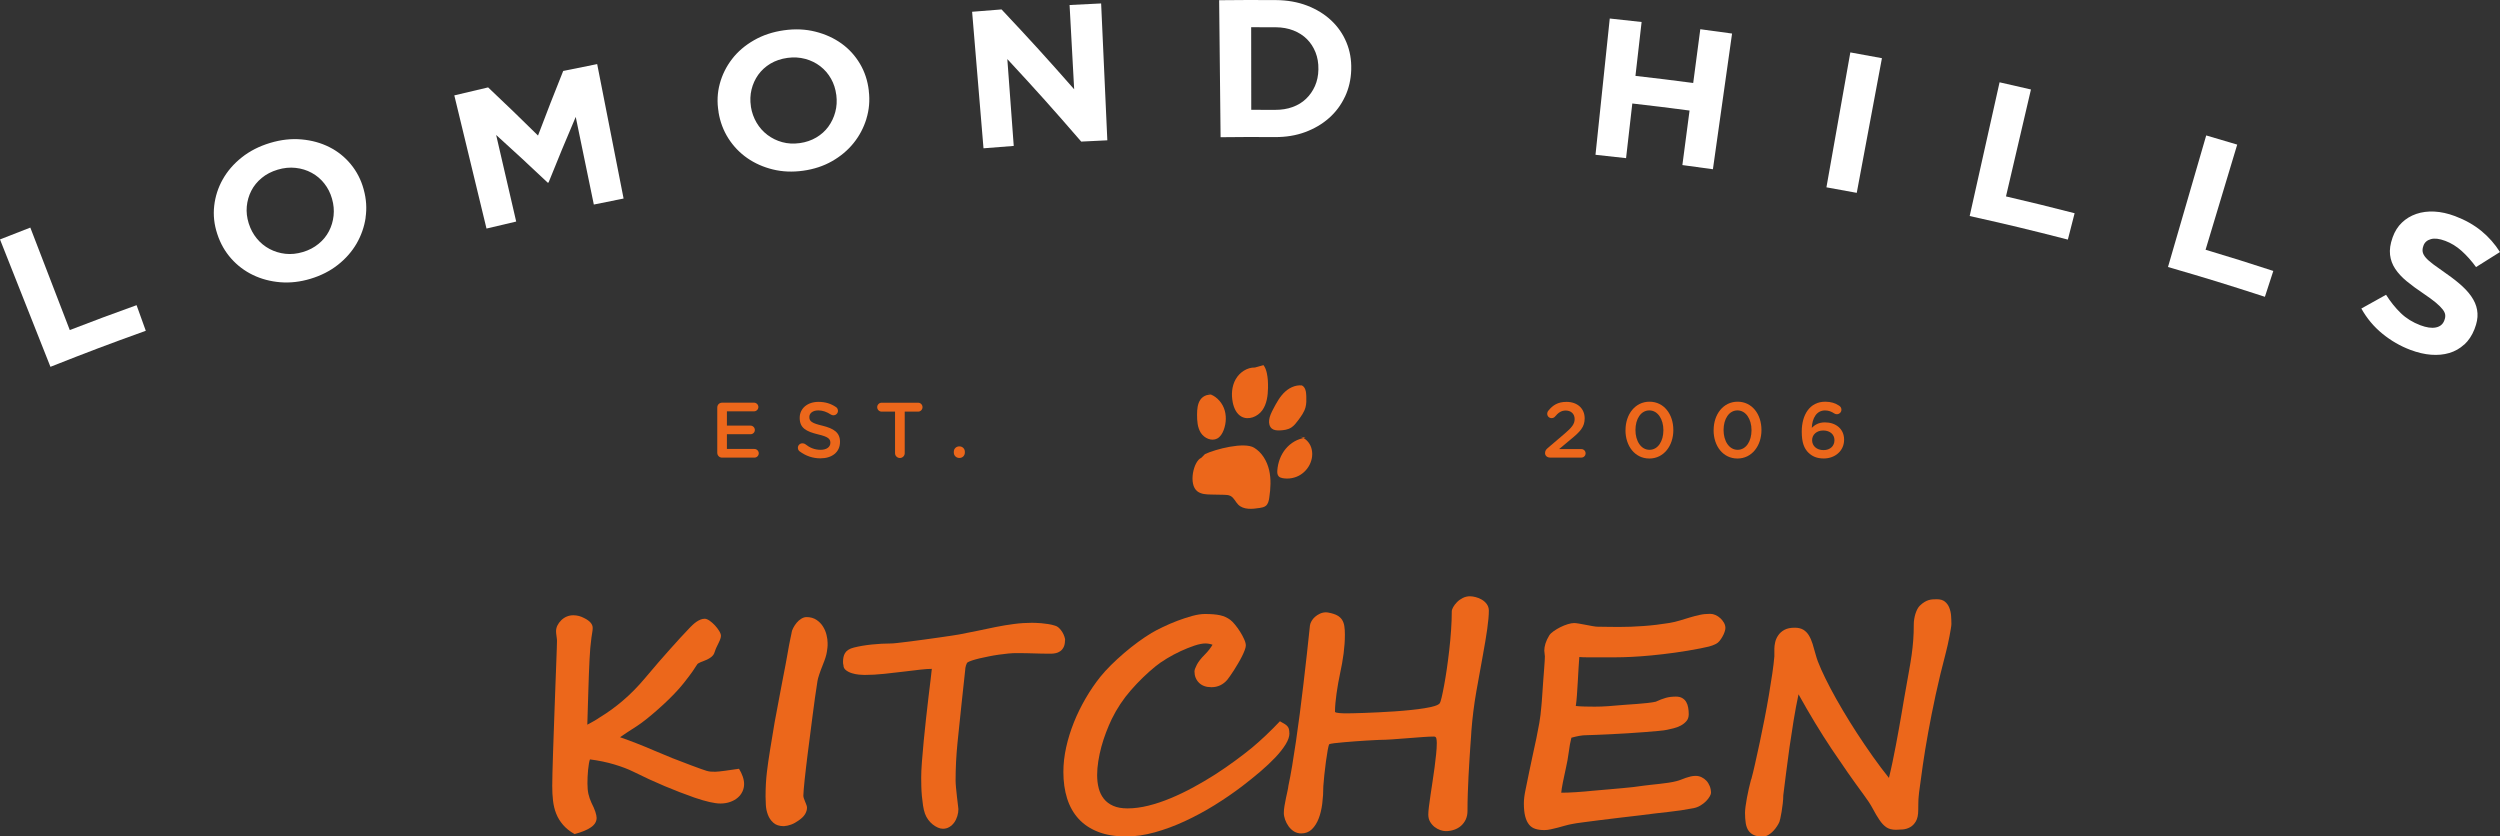 <?xml version="1.0" encoding="UTF-8"?><svg xmlns="http://www.w3.org/2000/svg" viewBox="0 0 588.69 196.97"><rect x="0" y="0" width="588.69" height="196.97" fill="#333333" stroke="none"/><defs><style>.d,.e{fill:#ec671b;}.f{fill:#fff;}.e{fill-rule:evenodd;}</style></defs><g id="a"/><g id="b"><g id="c"><g><path class="e" d="M283.74,106.93c2.48-1.17,9.24-2.93,11.58-1.5,1.86,1.13,3.04,3.16,3.53,5.28s.35,4.33,.03,6.49c-.1,.71-.26,1.47-.82,1.92-.4,.32-.93,.41-1.43,.49-1.76,.28-3.81,.47-5.07-.79-.64-.64-.98-1.6-1.78-2.02-.48-.26-1.05-.28-1.6-.29l-3.02-.06c-1.11-.02-2.29-.07-3.18-.73-2.22-1.63-.93-7.18,.89-7.91"/><path class="e" d="M285.76,93.25c-.99-.67-2.44-.11-3.11,.88s-.76,2.26-.77,3.46c-.01,1.5,.09,3.08,.89,4.34,.81,1.26,2.54,2.04,3.86,1.33,.74-.4,1.21-1.19,1.51-1.98,.63-1.66,.71-3.56,.05-5.21-.66-1.65-2.09-3.01-3.81-3.44"/><path class="e" d="M295.52,86.54c-1.86-.05-3.63,1.14-4.55,2.77s-1.05,3.61-.69,5.43c.27,1.34,.87,2.72,2.07,3.37,1.63,.89,3.78,.03,4.87-1.47,1.09-1.5,1.33-3.44,1.37-5.29,.02-1.17-.03-2.36-.28-3.5-.15-.67-.37-1.33-.79-1.87"/><path class="e" d="M307.22,90.89c-1.59-.47-3.35,.2-4.58,1.32-1.23,1.11-2.04,2.61-2.81,4.08-.44,.84-.87,1.7-.98,2.63-.09,.74,.08,1.56,.66,2.02,.51,.4,1.2,.43,1.85,.41,.94-.04,1.92-.17,2.71-.68,.66-.42,1.14-1.06,1.61-1.69,.71-.95,1.43-1.93,1.74-3.08,.23-.86,.21-1.76,.18-2.65-.03-.98-.2-2.19-1.13-2.52"/><path class="e" d="M307.42,103.08c-1.82,.21-3.51,1.2-4.68,2.62-1.17,1.41-1.82,3.22-1.96,5.04-.04,.51-.02,1.07,.33,1.44,.25,.25,.61,.36,.95,.42,1.42,.25,2.93-.03,4.15-.79s2.16-1.98,2.56-3.36c.34-1.14,.31-2.41-.18-3.49-.49-1.08-1.48-1.95-2.65-2.19"/></g><g><path class="d" d="M168.9,106.6v-10.64c0-.65,.5-1.14,1.14-1.14h7.52c.55,0,1.02,.46,1.02,1.02s-.46,1.02-1.02,1.02h-6.39v3.36h5.56c.55,0,1.02,.46,1.02,1.03s-.46,1-1.02,1h-5.56v3.47h6.48c.55,0,1.02,.46,1.02,1.02s-.46,1.02-1.02,1.02h-7.61c-.65,0-1.14-.5-1.14-1.14Z"/><path class="d" d="M188.32,106.31c-.26-.18-.44-.5-.44-.87,0-.59,.48-1.05,1.07-1.05,.31,0,.52,.09,.67,.2,1.07,.85,2.22,1.33,3.62,1.33s2.29-.67,2.29-1.62v-.04c0-.92-.52-1.42-2.92-1.98-2.75-.67-4.3-1.48-4.3-3.86v-.04c0-2.22,1.85-3.75,4.41-3.75,1.62,0,2.94,.42,4.1,1.2,.26,.15,.5,.46,.5,.91,0,.59-.48,1.05-1.07,1.05-.22,0-.41-.06-.59-.17-1-.65-1.96-.98-2.97-.98-1.33,0-2.11,.68-2.11,1.53v.04c0,1,.59,1.44,3.08,2.03,2.73,.67,4.14,1.64,4.14,3.79v.04c0,2.42-1.9,3.86-4.62,3.86-1.75,0-3.42-.55-4.86-1.63Z"/><path class="d" d="M210.75,96.93h-3.14c-.59,0-1.05-.48-1.05-1.05s.46-1.05,1.05-1.05h8.59c.57,0,1.03,.48,1.03,1.05s-.46,1.05-1.03,1.05h-3.16v9.79c0,.63-.52,1.13-1.14,1.13s-1.14-.5-1.14-1.13v-9.79Z"/><path class="d" d="M225.91,105.11c.74,0,1.29,.56,1.29,1.27v.19c0,.72-.55,1.27-1.29,1.27s-1.31-.55-1.31-1.27v-.19c0-.72,.55-1.27,1.31-1.27Z"/></g><g><path class="d" d="M364.4,105.55l3.97-3.38c1.77-1.5,2.42-2.33,2.42-3.49,0-1.27-.91-2.01-2.09-2.01-1.03,0-1.75,.48-2.55,1.44-.17,.19-.43,.35-.79,.35-.57,0-1.03-.46-1.03-1.04,0-.24,.09-.5,.26-.7,1.05-1.31,2.25-2.09,4.29-2.09,2.53,0,4.27,1.55,4.27,3.86v.04c0,2.03-1.07,3.14-3.36,5l-2.66,2.22h5.24c.55,0,1,.44,1,1s-.44,1-1,1h-7.33c-.7,0-1.22-.41-1.22-1.07,0-.44,.2-.81,.59-1.13Z"/><path class="d" d="M382.77,101.32v-.04c0-3.69,2.25-6.69,5.65-6.69s5.61,2.95,5.61,6.65v.04c0,3.69-2.25,6.69-5.65,6.69s-5.62-2.95-5.62-6.65Zm8.92,0v-.04c0-2.55-1.31-4.64-3.31-4.64s-3.27,2.03-3.27,4.6v.04c0,2.55,1.29,4.64,3.31,4.64s3.27-2.07,3.27-4.6Z"/><path class="d" d="M403.52,101.32v-.04c0-3.69,2.25-6.69,5.65-6.69s5.61,2.95,5.61,6.65v.04c0,3.69-2.25,6.69-5.65,6.69s-5.62-2.95-5.62-6.65Zm8.92,0v-.04c0-2.55-1.31-4.64-3.31-4.64s-3.27,2.03-3.27,4.6v.04c0,2.55,1.29,4.64,3.31,4.64s3.27-2.07,3.27-4.6Z"/><path class="d" d="M425.84,106.6c-.98-.98-1.57-2.33-1.57-4.93v-.04c0-3.95,1.88-7.04,5.54-7.04,1.33,0,2.38,.35,3.23,.92,.35,.22,.57,.52,.57,.98,0,.59-.5,1.05-1.09,1.05-.2,0-.41-.07-.57-.17-.7-.46-1.35-.72-2.22-.72-1.92,0-2.99,1.74-3.1,4.1,.68-.67,1.57-1.29,3.1-1.29,2.49,0,4.51,1.48,4.51,4.06v.04c0,2.57-2.09,4.4-4.8,4.4-1.59,0-2.73-.5-3.6-1.37Zm6.13-2.94v-.04c0-1.29-1.03-2.25-2.64-2.25s-2.62,1.03-2.62,2.27v.04c0,1.31,1.07,2.31,2.68,2.31s2.58-1,2.58-2.33Z"/></g><g><path class="f" d="M11.88,86.38c-4.75-12-7.13-18-11.88-30,2.85-1.13,4.28-1.69,7.14-2.79,3.72,9.65,5.57,14.48,9.29,24.13,6.27-2.41,9.42-3.59,15.73-5.86,.87,2.41,1.3,3.62,2.17,6.03-9.02,3.25-13.51,4.95-22.46,8.49Z"/><path class="f" d="M86.1,51.24c-.32,2.18-1.04,4.21-2.13,6.11-1.1,1.89-2.56,3.56-4.4,5.01-1.84,1.45-3.98,2.54-6.43,3.28-2.45,.74-4.83,1.01-7.15,.82-2.32-.19-4.45-.76-6.41-1.7-1.96-.94-3.67-2.23-5.13-3.87-1.46-1.64-2.55-3.55-3.27-5.75l-.03-.09c-.72-2.19-.96-4.38-.71-6.58,.25-2.2,.91-4.27,2-6.21s2.57-3.67,4.47-5.18c1.89-1.51,4.13-2.65,6.68-3.42,2.56-.77,5.04-1.05,7.43-.83,2.39,.21,4.58,.82,6.54,1.81,1.97,.99,3.65,2.34,5.05,4.04,1.4,1.7,2.41,3.66,3.02,5.88l.02,.09c.61,2.22,.76,4.42,.43,6.6Zm-7.93-4.48c-.38-1.33-.98-2.51-1.81-3.56-.82-1.04-1.81-1.88-2.96-2.5-1.15-.63-2.41-1.02-3.79-1.17-1.37-.15-2.78-.01-4.22,.42-1.47,.44-2.74,1.1-3.78,1.97-1.05,.87-1.87,1.88-2.45,3.03-.58,1.15-.93,2.38-1.05,3.68-.12,1.31,.04,2.62,.45,3.94l.03,.09c.42,1.32,1.05,2.49,1.89,3.51,.84,1.02,1.84,1.84,2.99,2.45,1.15,.61,2.39,.99,3.72,1.14,1.33,.15,2.71,.01,4.15-.42,1.4-.42,2.63-1.06,3.67-1.92,1.05-.85,1.86-1.84,2.45-2.98,.59-1.13,.95-2.35,1.09-3.65,.14-1.3,.02-2.62-.36-3.95l-.03-.09Z"/><path class="f" d="M139.83,48.16c-1.7-8.25-2.55-12.38-4.26-20.63-2.63,6.17-3.91,9.26-6.4,15.45l-.19,.04c-4.8-4.53-7.23-6.78-12.15-11.24,1.89,8.15,2.83,12.23,4.72,20.39-2.8,.65-4.2,.98-6.99,1.65-3.03-12.55-4.55-18.82-7.58-31.36,3.18-.77,4.77-1.14,7.96-1.88,4.76,4.5,7.11,6.77,11.75,11.34,2.31-6.09,3.5-9.14,5.93-15.21,3.2-.66,4.8-.99,8-1.62,2.49,12.66,3.73,18.99,6.22,31.66-2.81,.55-4.22,.84-7.03,1.42Z"/><path class="f" d="M204.02,27.99c-.65,2.1-1.65,4-3.02,5.7s-3.06,3.12-5.08,4.27c-2.02,1.15-4.28,1.89-6.8,2.24-2.52,.35-4.89,.25-7.13-.3-2.24-.55-4.25-1.44-6.02-2.67s-3.25-2.77-4.44-4.62c-1.18-1.85-1.96-3.91-2.33-6.18v-.09c-.38-2.27-.29-4.48,.29-6.61,.57-2.13,1.54-4.07,2.89-5.83s3.08-3.23,5.16-4.42c2.08-1.2,4.45-1.98,7.07-2.35,2.62-.37,5.1-.26,7.42,.33,2.31,.58,4.36,1.52,6.14,2.8,1.78,1.28,3.22,2.88,4.34,4.77,1.12,1.89,1.8,3.99,2.07,6.28v.09c.28,2.29,.08,4.49-.57,6.59Zm-7.1-5.66c-.17-1.37-.58-2.64-1.23-3.79-.65-1.16-1.49-2.13-2.52-2.93-1.03-.8-2.21-1.38-3.54-1.74-1.32-.36-2.73-.44-4.21-.24-1.51,.21-2.85,.67-4.01,1.36-1.16,.7-2.11,1.57-2.86,2.61-.74,1.04-1.27,2.2-1.58,3.48-.31,1.28-.36,2.6-.15,3.96v.09c.22,1.37,.67,2.62,1.34,3.76,.67,1.14,1.53,2.1,2.56,2.88,1.03,.78,2.19,1.35,3.47,1.7,1.28,.36,2.66,.43,4.13,.23,1.44-.2,2.74-.64,3.89-1.32,1.15-.68,2.1-1.53,2.85-2.56,.75-1.03,1.29-2.17,1.63-3.44,.34-1.27,.42-2.59,.25-3.96v-.09Z"/><path class="f" d="M254.61,33.35c-6.8-7.85-10.28-11.75-17.41-19.44,.6,8.18,.91,12.27,1.51,20.45-2.85,.21-4.27,.32-7.12,.56-1.07-12.86-1.61-19.29-2.68-32.15,2.77-.23,4.16-.34,6.93-.55,7,7.45,10.42,11.21,17.1,18.8-.43-7.93-.65-11.9-1.08-19.84,2.97-.16,4.46-.24,7.43-.37,.58,12.89,.87,19.34,1.46,32.23-2.46,.11-3.69,.17-6.15,.3Z"/><path class="f" d="M316.7,22.78c-.91,1.94-2.16,3.62-3.75,5.02-1.59,1.41-3.47,2.51-5.62,3.31-2.16,.8-4.52,1.18-7.09,1.17-5.13-.03-7.69-.03-12.82,.03-.14-12.91-.2-19.36-.34-32.26,5.34-.06,8.01-.06,13.36-.03,2.68,.02,5.13,.45,7.35,1.3,2.21,.85,4.11,2.02,5.69,3.5,1.57,1.48,2.77,3.21,3.58,5.18,.82,1.97,1.19,4.1,1.12,6.37v.09c-.07,2.27-.56,4.38-1.47,6.32Zm-6.25-6.51c.03-1.41-.2-2.73-.67-3.93-.48-1.21-1.15-2.25-2.02-3.12-.87-.87-1.94-1.56-3.19-2.05-1.26-.49-2.65-.74-4.17-.75-2.31-.01-3.47-.02-5.78-.01,0,7.78,.01,11.67,.02,19.45,2.25,0,3.38,0,5.64,.01,1.48,0,2.84-.21,4.08-.66,1.24-.45,2.3-1.09,3.18-1.94,.89-.85,1.58-1.85,2.1-3.01,.51-1.16,.79-2.46,.81-3.9v-.09Z"/><path class="f" d="M396.16,38.87c.68-5.14,1.01-7.7,1.69-12.84-5.39-.71-8.09-1.04-13.48-1.66-.59,5.15-.88,7.72-1.47,12.87-2.88-.33-4.32-.49-7.2-.79,1.34-12.84,2.01-19.25,3.36-32.09,3,.31,4.5,.48,7.5,.82-.58,5.07-.87,7.61-1.45,12.69,5.44,.62,8.16,.96,13.6,1.67,.67-5.06,1-7.59,1.67-12.66,2.99,.39,4.49,.6,7.48,1.02-1.8,12.78-2.71,19.17-4.51,31.95-2.87-.41-4.31-.6-7.18-.98Z"/><path class="f" d="M430.08,44.11c2.25-12.71,3.38-19.06,5.63-31.77,2.98,.53,4.47,.8,7.44,1.36-2.37,12.69-3.56,19.03-5.93,31.71-2.86-.53-4.28-.79-7.14-1.3Z"/><path class="f" d="M463.81,50.87c2.82-12.59,4.23-18.89,7.04-31.49,2.96,.66,4.44,1,7.39,1.69-2.35,10.07-3.53,15.11-5.88,25.18,6.48,1.51,9.71,2.31,16.16,3.96-.64,2.48-.95,3.72-1.59,6.21-9.22-2.37-13.85-3.48-23.12-5.55Z"/><path class="f" d="M510.51,62.87c3.6-12.39,5.4-18.59,9-30.98,2.92,.85,4.38,1.28,7.3,2.16-2.98,9.9-4.47,14.86-7.45,24.76,6.4,1.92,9.59,2.92,15.95,4.99-.79,2.44-1.19,3.66-1.98,6.09-9.1-2.95-13.66-4.36-22.83-7.02Z"/><path class="f" d="M580.26,81.13c-1.02,.94-2.19,1.6-3.5,1.99-1.31,.39-2.74,.53-4.3,.41-1.55-.12-3.17-.5-4.87-1.14-2.38-.9-4.57-2.16-6.58-3.8-2.01-1.64-3.67-3.61-4.97-5.94,2.32-1.31,3.48-1.95,5.82-3.24,1.04,1.65,2.2,3.09,3.47,4.32,1.27,1.23,2.81,2.18,4.61,2.86,1.44,.54,2.65,.72,3.64,.52,.99-.2,1.65-.74,1.99-1.63l.03-.09c.17-.43,.23-.84,.19-1.24-.04-.39-.24-.82-.6-1.29-.36-.47-.9-1-1.62-1.61-.73-.6-1.7-1.32-2.91-2.13-1.46-.98-2.78-1.94-3.92-2.88-1.14-.94-2.05-1.92-2.72-2.93-.67-1.01-1.08-2.11-1.22-3.31-.14-1.19,.05-2.54,.59-4.05l.03-.09c.5-1.39,1.22-2.54,2.18-3.45,.95-.91,2.08-1.59,3.38-2.04,1.3-.44,2.72-.63,4.27-.55,1.55,.08,3.17,.44,4.85,1.07,2.39,.9,4.46,2.07,6.2,3.49,1.74,1.43,3.2,3.09,4.38,4.97-2.26,1.41-3.39,2.12-5.63,3.54-1.08-1.48-2.21-2.74-3.39-3.8-1.18-1.06-2.46-1.85-3.85-2.37-1.39-.52-2.52-.66-3.4-.41-.88,.25-1.46,.75-1.73,1.5l-.03,.09c-.18,.49-.24,.95-.17,1.39,.07,.43,.31,.89,.72,1.37,.41,.48,1.03,1.02,1.83,1.62,.81,.6,1.83,1.33,3.08,2.2,1.47,1.02,2.74,2.02,3.81,3.02s1.9,2.01,2.49,3.05c.59,1.04,.92,2.12,.98,3.23,.07,1.12-.16,2.33-.68,3.65l-.03,.09c-.59,1.49-1.39,2.69-2.41,3.63Z"/></g><g><path class="d" d="M175.22,184.62c0,.62-.13,1.21-.4,1.78s-.64,1.05-1.13,1.46c-.49,.41-1.07,.74-1.76,.98-.69,.24-1.45,.37-2.29,.37-1.35,0-3.39-.46-6.11-1.39-2.28-.8-4.62-1.7-7.02-2.71-2.4-1.01-4.86-2.14-7.39-3.4-1.2-.6-2.67-1.16-4.43-1.69s-3.68-.93-5.76-1.2c-.09,.18-.17,.49-.25,.95-.08,.45-.14,.96-.2,1.51-.06,.55-.09,1.12-.12,1.69-.02,.58-.03,1.08-.03,1.53,0,.97,.08,1.8,.23,2.47,.16,.68,.39,1.36,.7,2.04,.42,.82,.73,1.53,.93,2.14,.2,.61,.3,1.09,.3,1.44,0,.86-.44,1.6-1.33,2.22-.89,.62-2.18,1.15-3.88,1.59-1.13-.66-2.04-1.39-2.72-2.19s-1.22-1.67-1.59-2.62c-.38-.95-.62-1.98-.75-3.07s-.18-2.25-.18-3.47c0-.73,.02-1.74,.05-3.04s.08-2.77,.13-4.42c.06-1.65,.12-3.41,.18-5.3,.07-1.88,.13-3.76,.2-5.64,.07-1.88,.13-3.71,.2-5.48,.07-1.77,.13-3.38,.18-4.81,.06-1.44,.1-2.64,.13-3.6s.05-1.59,.05-1.88c0-.11-.01-.26-.03-.45-.02-.19-.05-.39-.08-.61-.03-.22-.06-.44-.08-.66-.02-.22-.03-.4-.03-.53,0-.91,.42-1.78,1.26-2.62,.8-.75,1.74-1.13,2.82-1.13,.89,0,1.76,.23,2.62,.7,1.28,.64,1.93,1.41,1.93,2.29,0,.31-.04,.69-.12,1.13-.08,.44-.14,.83-.18,1.16-.11,.8-.2,1.61-.27,2.44s-.12,1.7-.17,2.61c-.11,2.26-.21,4.67-.28,7.22s-.16,5.3-.25,8.22c.16-.09,.36-.2,.61-.33s.53-.28,.81-.45,.58-.34,.86-.51c.29-.18,.54-.34,.76-.5,1.79-1.08,3.58-2.38,5.36-3.9,1.78-1.52,3.54-3.3,5.26-5.36,1.15-1.37,2.2-2.61,3.15-3.7s1.85-2.11,2.69-3.05c.84-.94,1.64-1.83,2.41-2.67,.76-.84,1.54-1.67,2.34-2.49,.16-.15,.35-.35,.6-.58s.51-.45,.81-.66c.3-.21,.61-.39,.95-.53,.33-.14,.67-.22,1.03-.22,.33,0,.72,.16,1.16,.46,.44,.31,.86,.68,1.25,1.1,.39,.42,.72,.86,1,1.31,.28,.45,.42,.84,.42,1.15,0,.38-.18,.92-.53,1.63l-.56,1.16c-.07,.11-.13,.25-.18,.43-.06,.18-.11,.32-.15,.43-.07,.2-.13,.38-.2,.53-.07,.16-.17,.31-.3,.46-.13,.16-.3,.31-.51,.46-.21,.16-.49,.32-.85,.5-.22,.11-.46,.21-.71,.3-.25,.09-.5,.18-.73,.28s-.43,.2-.6,.3-.27,.21-.32,.32c-.75,1.17-1.38,2.09-1.89,2.74-.51,.65-.95,1.22-1.33,1.71-.62,.78-1.34,1.59-2.16,2.44-.82,.85-1.65,1.67-2.49,2.44-.84,.78-1.71,1.54-2.61,2.31s-1.77,1.46-2.61,2.08c-.35,.27-.71,.51-1.08,.75s-.75,.48-1.16,.75-.85,.55-1.31,.85-.96,.64-1.49,1.01c2.61,.91,5.31,1.96,8.1,3.17,2.79,1.21,5.69,2.36,8.7,3.47,.97,.35,1.73,.63,2.26,.83s.97,.35,1.33,.45,.67,.16,.95,.18c.28,.02,.65,.03,1.11,.03,.22,0,.54-.02,.96-.07,.42-.04,.89-.1,1.39-.17s1.05-.14,1.61-.23c.56-.09,1.1-.17,1.61-.23,.38,.62,.67,1.23,.88,1.84,.21,.61,.32,1.2,.32,1.78Z"/><path class="d" d="M194.89,151.85c0,.31-.06,.86-.18,1.64-.12,.79-.43,1.77-.91,2.94-.38,.95-.68,1.76-.9,2.42-.22,.66-.35,1.16-.4,1.49-.4,2.52-.78,5.24-1.15,8.13-.37,2.9-.77,6.04-1.21,9.43-.11,.93-.23,1.9-.35,2.91-.12,1.01-.23,1.95-.32,2.84-.09,.89-.16,1.67-.22,2.34-.06,.68-.08,1.13-.08,1.38,0,.18,.04,.39,.13,.65,.09,.25,.19,.51,.3,.78,.11,.27,.21,.52,.3,.76,.09,.24,.13,.45,.13,.63,0,.51-.16,1.02-.46,1.53-.31,.51-.82,1.01-1.53,1.49-.58,.42-1.15,.74-1.73,.95-.58,.21-1.15,.34-1.73,.38-1.06,0-1.89-.27-2.47-.8-.59-.53-1.02-1.16-1.29-1.89-.28-.73-.44-1.49-.48-2.29-.04-.8-.07-1.46-.07-1.99,0-1.06,.03-2.08,.08-3.04,.05-.96,.14-1.91,.25-2.84,.18-1.5,.43-3.26,.76-5.28,.33-2.01,.69-4.15,1.06-6.41,.07-.35,.17-.92,.32-1.69,.14-.77,.31-1.67,.5-2.67,.19-1.01,.39-2.07,.6-3.19,.21-1.12,.42-2.19,.61-3.2,.2-1.02,.38-1.93,.53-2.74,.15-.81,.27-1.41,.33-1.81,.13-.73,.23-1.29,.3-1.69s.13-.77,.2-1.11c.07-.34,.14-.72,.23-1.15,.09-.42,.21-1.01,.37-1.76l-.03,.07c.04-.35,.18-.75,.4-1.18,.22-.43,.49-.84,.81-1.23,.32-.39,.69-.71,1.1-.96,.41-.25,.81-.38,1.21-.38,.93,0,1.71,.22,2.36,.65,.64,.43,1.16,.96,1.54,1.58,.39,.62,.66,1.28,.83,1.98s.25,1.31,.25,1.84v.5Z"/><path class="d" d="M250.78,150.75c0,.69-.11,1.23-.32,1.64-.21,.41-.48,.73-.81,.96s-.69,.39-1.08,.46c-.39,.08-.76,.12-1.11,.12-.8,0-1.51,0-2.14-.02-.63-.01-1.25-.03-1.84-.05-.6-.02-1.22-.04-1.88-.05-.65-.01-1.41-.02-2.27-.02-.55,0-1.19,.03-1.91,.1-.72,.07-1.47,.16-2.24,.27-.78,.11-1.55,.24-2.32,.4-.78,.16-1.49,.31-2.16,.46-.66,.16-1.25,.32-1.74,.48s-.86,.32-1.08,.45c-.16,.09-.29,.34-.42,.75-.12,.41-.18,.77-.18,1.08l-.86,7.97c-.33,3.1-.65,6.15-.95,9.15-.3,3-.45,5.96-.45,8.88,0,.4,.03,.97,.1,1.71,.07,.74,.14,1.48,.23,2.21,.09,.73,.17,1.37,.23,1.93,.07,.55,.1,.85,.1,.9,0,.53-.08,1.07-.25,1.63-.17,.55-.4,1.05-.71,1.49-.31,.44-.69,.8-1.15,1.08-.45,.28-.97,.42-1.54,.42-.38,0-.78-.09-1.2-.28-.42-.19-.83-.44-1.23-.76s-.75-.7-1.06-1.13c-.31-.43-.55-.89-.73-1.38-.2-.55-.35-1.2-.46-1.93-.11-.73-.2-1.48-.27-2.24s-.11-1.52-.13-2.26c-.02-.74-.03-1.41-.03-2.01,0-1,.05-2.25,.17-3.77,.11-1.52,.25-3.14,.42-4.88,.17-1.74,.35-3.51,.55-5.31,.2-1.8,.39-3.5,.58-5.08,.19-1.58,.35-2.96,.5-4.13,.14-1.17,.24-2,.28-2.49-.71,0-1.61,.06-2.69,.18-1.08,.12-2.26,.26-3.52,.42-1.59,.2-3.23,.39-4.91,.56-1.68,.18-3.28,.27-4.78,.27-.31,0-.74-.03-1.29-.08-.55-.05-1.1-.17-1.63-.33s-1-.4-1.39-.7-.6-.69-.6-1.18c-.04-.18-.07-.29-.08-.35-.01-.05-.02-.19-.02-.42,0-.38,.03-.74,.1-1.1,.07-.35,.19-.68,.37-.98,.18-.3,.44-.56,.78-.78,.34-.22,.78-.4,1.31-.53,1.24-.31,2.62-.55,4.15-.71s3.05-.25,4.58-.25c.29,0,.82-.04,1.61-.13,.79-.09,1.7-.2,2.76-.33,1.05-.13,2.18-.28,3.39-.45,1.21-.17,2.36-.33,3.45-.48,1.1-.15,2.08-.3,2.94-.43s1.49-.23,1.89-.3c1.44-.27,2.88-.55,4.32-.86,1.44-.31,2.88-.61,4.32-.9,1.44-.29,2.87-.53,4.3-.71,1.43-.19,2.84-.28,4.23-.28,.18,0,.46,0,.86,.02,.4,.01,.85,.04,1.36,.08,.51,.04,1.05,.11,1.61,.2,.56,.09,1.09,.21,1.58,.37,.38,.11,.71,.31,1,.6,.29,.29,.54,.61,.75,.96,.21,.35,.37,.7,.48,1.05,.11,.34,.17,.63,.17,.85Z"/><path class="d" d="M303.63,172.67c0,.78-.3,1.65-.9,2.62-.6,.97-1.41,2-2.42,3.07-1.02,1.07-2.2,2.19-3.55,3.34-1.35,1.15-2.78,2.3-4.28,3.45-2.04,1.55-4.2,3.03-6.49,4.45-2.29,1.42-4.62,2.67-6.99,3.77s-4.73,1.97-7.07,2.62c-2.35,.65-4.58,.98-6.71,.98-2.55,0-4.75-.36-6.61-1.08-1.86-.72-3.4-1.74-4.62-3.07s-2.12-2.93-2.71-4.8c-.59-1.87-.88-3.95-.88-6.23,0-1.9,.22-3.85,.66-5.84s1.06-3.96,1.84-5.91c.79-1.95,1.71-3.83,2.77-5.64,1.06-1.81,2.2-3.49,3.42-5.01,.71-.88,1.55-1.81,2.52-2.77s2-1.91,3.09-2.84,2.18-1.8,3.29-2.61c1.11-.81,2.16-1.51,3.15-2.11,.71-.42,1.6-.89,2.69-1.41,1.08-.52,2.22-1.01,3.4-1.46,1.18-.45,2.35-.83,3.5-1.15,1.15-.31,2.15-.46,2.99-.46,1.5,0,2.7,.1,3.59,.3s1.67,.55,2.36,1.06c.33,.24,.71,.62,1.13,1.13,.42,.51,.82,1.06,1.2,1.66s.7,1.19,.96,1.78c.27,.59,.4,1.08,.4,1.48,0,.27-.08,.63-.25,1.08-.17,.45-.38,.95-.65,1.48s-.56,1.08-.9,1.64-.66,1.1-.98,1.61c-.32,.51-.62,.96-.91,1.36s-.51,.7-.66,.9c-1,1.17-2.25,1.76-3.75,1.76-1.26,0-2.24-.35-2.94-1.06-.7-.71-1.05-1.59-1.05-2.66,0-.33,.19-.86,.56-1.58,.38-.72,1-1.51,1.86-2.37,.42-.42,.79-.83,1.1-1.25,.31-.41,.55-.77,.73-1.08-.55-.2-1.12-.3-1.69-.3-.69,0-1.54,.17-2.57,.51-1.03,.34-2.1,.78-3.22,1.29-1.12,.52-2.21,1.1-3.27,1.74-1.06,.64-1.96,1.26-2.69,1.86-2.04,1.66-3.96,3.53-5.78,5.61-1.82,2.08-3.32,4.35-4.52,6.81-.46,.97-.91,2.01-1.33,3.12-.42,1.11-.79,2.23-1.1,3.37-.31,1.14-.55,2.28-.73,3.42-.18,1.14-.27,2.22-.27,3.24,0,1.13,.12,2.17,.37,3.12,.24,.95,.65,1.78,1.21,2.49,.56,.71,1.3,1.26,2.21,1.66s2.03,.6,3.35,.6c1.57,0,3.22-.22,4.95-.65s3.48-1.02,5.25-1.76c1.77-.74,3.55-1.59,5.33-2.56s3.5-1.98,5.15-3.04,3.21-2.14,4.68-3.22c1.47-1.08,2.81-2.11,4-3.09,.46-.38,.98-.82,1.54-1.33,.56-.51,1.14-1.04,1.73-1.59,.59-.55,1.16-1.12,1.73-1.69,.56-.58,1.08-1.11,1.54-1.59,.51,.27,.91,.5,1.21,.7s.52,.4,.66,.61c.14,.21,.24,.44,.28,.68,.04,.24,.07,.52,.07,.83Z"/><path class="d" d="M350.59,143.72c0,1.13-.13,2.59-.38,4.38-.26,1.79-.6,3.9-1.05,6.31-.49,2.61-1,5.44-1.53,8.48-.53,3.04-.92,6.15-1.16,9.31,0,.16-.02,.54-.07,1.16-.04,.62-.1,1.41-.17,2.36-.07,.95-.14,2.03-.21,3.24-.08,1.21-.15,2.48-.22,3.82-.07,1.34-.12,2.71-.17,4.1s-.07,2.76-.07,4.08c0,.75-.14,1.42-.41,2.01-.28,.59-.65,1.08-1.11,1.49s-1.01,.72-1.63,.93c-.62,.21-1.27,.32-1.96,.32-.4,0-.84-.08-1.31-.25-.48-.17-.92-.41-1.33-.73-.41-.32-.76-.72-1.05-1.21-.29-.49-.43-1.06-.43-1.73,0-.44,.05-1.06,.15-1.86s.22-1.69,.37-2.69c.14-1,.3-2.06,.48-3.19s.34-2.25,.48-3.35c.14-1.11,.27-2.16,.37-3.15s.15-1.86,.15-2.59c0-.4-.03-.75-.1-1.06-.07-.31-.25-.46-.56-.46-.66,0-1.56,.04-2.69,.12-1.13,.08-2.31,.17-3.54,.27s-2.42,.19-3.59,.27c-1.16,.08-2.11,.12-2.84,.12-.15,0-.54,.02-1.14,.05-.61,.03-1.33,.07-2.16,.12-.83,.04-1.72,.11-2.67,.18-.95,.08-1.85,.15-2.69,.22s-1.57,.14-2.17,.22c-.61,.08-.99,.15-1.15,.22-.11,.11-.24,.56-.38,1.36-.14,.8-.29,1.72-.43,2.77-.14,1.05-.27,2.11-.38,3.19-.11,1.07-.19,1.94-.23,2.61,0,1.39-.08,2.76-.25,4.08s-.45,2.51-.86,3.55c-.41,1.04-.95,1.88-1.61,2.51s-1.49,.95-2.49,.95c-.62,0-1.18-.16-1.68-.46-.5-.31-.92-.71-1.28-1.2-.35-.49-.63-1.01-.83-1.58s-.3-1.09-.3-1.58,.05-1.01,.15-1.63c.1-.62,.22-1.24,.35-1.86,.13-.62,.25-1.19,.37-1.71,.11-.52,.18-.9,.2-1.15,.29-1.35,.58-2.91,.88-4.68,.3-1.77,.6-3.69,.9-5.76,.3-2.07,.6-4.24,.9-6.52,.3-2.28,.59-4.6,.86-6.96,.28-2.36,.55-4.71,.81-7.06,.27-2.35,.51-4.62,.73-6.81,.04-.33,.17-.68,.38-1.05,.21-.37,.49-.7,.83-1,.34-.3,.74-.55,1.18-.75,.44-.2,.91-.3,1.39-.3,.11,0,.21,0,.3,.02,.09,.01,.19,.03,.3,.05,.84,.16,1.52,.37,2.03,.65,.51,.28,.9,.63,1.16,1.05,.27,.42,.44,.92,.53,1.49,.09,.58,.13,1.24,.13,1.99,0,1.42-.1,2.89-.3,4.43-.2,1.54-.48,3.1-.83,4.7-.15,.73-.3,1.49-.45,2.29-.14,.8-.27,1.59-.38,2.39s-.2,1.57-.27,2.31c-.07,.74-.1,1.43-.1,2.08,.04,.07,.16,.12,.35,.17,.19,.04,.4,.08,.65,.1,.24,.02,.49,.04,.75,.05,.25,.01,.47,.02,.65,.02,.33,0,.9,0,1.69-.02,.8-.01,1.73-.04,2.79-.08,1.06-.04,2.22-.09,3.47-.15,1.25-.05,2.51-.13,3.79-.22,1.27-.09,2.51-.19,3.7-.32,1.2-.12,2.28-.26,3.25-.42,.97-.15,1.78-.33,2.41-.53s1.02-.42,1.18-.66c.11-.15,.25-.6,.43-1.34,.18-.74,.37-1.68,.58-2.81,.21-1.13,.42-2.41,.63-3.83,.21-1.43,.4-2.92,.58-4.47,.18-1.55,.32-3.11,.43-4.68,.11-1.57,.17-3.07,.17-4.48,0-.27,.11-.6,.33-1s.52-.79,.9-1.18c.38-.39,.83-.71,1.36-.98s1.1-.4,1.69-.4c.4,0,.85,.07,1.36,.2s.99,.33,1.45,.6c.45,.27,.83,.61,1.14,1.03,.31,.42,.48,.92,.5,1.49Z"/><path class="d" d="M406.29,147.9c0,.22-.06,.51-.18,.88-.12,.37-.29,.74-.5,1.11-.21,.38-.45,.73-.71,1.05-.27,.32-.54,.55-.83,.68-.58,.29-1.13,.5-1.68,.63-.54,.13-1.2,.28-1.98,.43-2.04,.4-4.03,.73-5.98,1-1.95,.27-3.79,.48-5.53,.65-1.74,.17-3.33,.28-4.76,.35-1.44,.07-2.66,.1-3.65,.1h-6.87c-.6,0-1.17-.02-1.73-.07-.07,.73-.13,1.62-.18,2.66-.06,1.04-.12,2.1-.18,3.19-.07,1.08-.13,2.13-.2,3.14-.07,1.01-.16,1.85-.27,2.54,.6,.07,1.3,.11,2.11,.13,.81,.02,1.59,.03,2.34,.03,1.08,0,2.16-.04,3.24-.12,1.07-.08,1.96-.15,2.67-.22,.35-.04,.91-.09,1.66-.13,.75-.04,1.55-.1,2.41-.17,.85-.07,1.68-.14,2.49-.23,.81-.09,1.44-.19,1.91-.3,.44-.2,.86-.38,1.25-.53,.39-.15,.76-.28,1.13-.38s.74-.17,1.13-.22c.39-.04,.8-.07,1.25-.07,.6,0,1.1,.12,1.49,.35s.71,.54,.93,.93c.22,.39,.38,.83,.46,1.33,.09,.5,.13,1.01,.13,1.54,0,.66-.18,1.21-.55,1.63-.37,.42-.81,.77-1.34,1.05-.53,.28-1.09,.49-1.68,.63-.59,.14-1.09,.26-1.51,.35-.38,.09-1.05,.18-2.01,.27-.96,.09-2.08,.18-3.34,.28s-2.6,.19-4,.28c-1.41,.09-2.74,.16-4,.22-1.26,.06-2.39,.11-3.37,.15-.99,.04-1.69,.07-2.11,.07-.69,0-1.32,.06-1.89,.17-.58,.11-1.18,.25-1.83,.43-.27,1.06-.48,2.21-.63,3.45-.16,1.24-.39,2.54-.7,3.88-.11,.53-.23,1.07-.35,1.63-.12,.55-.23,1.08-.33,1.58s-.18,.96-.25,1.38c-.07,.42-.11,.76-.13,1.03,.46,0,1-.01,1.61-.03,.61-.02,1.25-.05,1.91-.1,.66-.04,1.33-.09,2.01-.15,.67-.05,1.31-.12,1.91-.18,1.57-.13,2.92-.25,4.03-.35,1.12-.1,2.12-.19,3.02-.27,.9-.08,1.73-.16,2.49-.25,.76-.09,1.59-.2,2.47-.33,.46-.07,1.02-.13,1.68-.2,.65-.07,1.33-.14,2.03-.22,.7-.08,1.39-.17,2.09-.27s1.33-.23,1.91-.38c.35-.09,.71-.2,1.08-.35,.37-.14,.74-.28,1.11-.42,.38-.13,.76-.24,1.15-.33,.39-.09,.78-.13,1.18-.13,.46,0,.91,.1,1.34,.3s.81,.48,1.15,.83c.33,.35,.6,.78,.8,1.28s.3,1.04,.3,1.61c0,.2-.11,.48-.32,.85-.21,.37-.5,.73-.86,1.1s-.8,.7-1.31,1.01c-.51,.31-1.06,.52-1.66,.63-1.95,.38-3.91,.67-5.88,.88-1.97,.21-4.14,.47-6.51,.78-1.71,.2-3.41,.4-5.11,.6-1.71,.2-3.29,.39-4.75,.58-1.46,.19-2.75,.35-3.85,.5-1.11,.14-1.93,.27-2.46,.38-.51,.09-1.05,.22-1.63,.38-.58,.17-1.16,.33-1.74,.48-.59,.15-1.15,.29-1.68,.4-.53,.11-1.01,.17-1.43,.17h-.07c-.8,0-1.49-.09-2.09-.28-.6-.19-1.1-.52-1.49-1s-.7-1.12-.91-1.93c-.21-.81-.32-1.82-.32-3.04,0-.95,.13-2.01,.38-3.17,.25-1.16,.54-2.55,.85-4.17,.31-1.55,.61-2.97,.9-4.25,.29-1.28,.56-2.53,.81-3.75,.25-1.22,.49-2.43,.7-3.64,.21-1.21,.37-2.51,.48-3.9,.02-.15,.05-.53,.1-1.13,.04-.6,.09-1.31,.15-2.12,.05-.82,.12-1.69,.18-2.62s.13-1.8,.2-2.62c.07-.82,.12-1.53,.15-2.12s.05-.98,.05-1.16c0-.15-.02-.38-.07-.66-.04-.29-.07-.52-.07-.7,0-.51,.09-1.07,.28-1.68,.19-.61,.48-1.23,.88-1.88,.2-.33,.54-.67,1.03-1.01,.49-.34,1.02-.66,1.59-.95,.58-.29,1.16-.52,1.74-.7,.59-.18,1.09-.27,1.51-.27,.24,0,.62,.04,1.15,.13,.52,.09,1.06,.19,1.63,.3,.56,.11,1.1,.21,1.61,.3,.51,.09,.87,.13,1.1,.13,.51,0,1.2,.01,2.08,.03,.87,.02,1.83,.03,2.87,.03,1.95,0,3.91-.07,5.89-.22,1.98-.14,3.99-.38,6.03-.71,.91-.15,1.76-.35,2.56-.6,.8-.24,1.58-.48,2.34-.71s1.53-.43,2.31-.6c.77-.17,1.59-.25,2.46-.25,.42,0,.84,.09,1.26,.28,.42,.19,.8,.44,1.15,.76,.34,.32,.62,.68,.85,1.08,.22,.4,.33,.81,.33,1.23Z"/><path class="d" d="M412.38,183.53c.27-.97,.57-2.22,.91-3.74,.34-1.52,.7-3.16,1.08-4.93,.38-1.77,.75-3.62,1.13-5.54,.38-1.93,.72-3.8,1.03-5.63,.31-1.83,.58-3.53,.81-5.11,.23-1.58,.39-2.93,.48-4.03v-1.83c0-.4,.06-.88,.18-1.44,.12-.56,.35-1.11,.7-1.63,.34-.52,.82-.96,1.44-1.31,.62-.35,1.44-.53,2.46-.53,.82,0,1.49,.16,2.01,.46,.52,.31,.96,.75,1.31,1.31,.35,.56,.65,1.24,.9,2.03,.24,.79,.5,1.67,.76,2.64,.24,.91,.66,2.03,1.26,3.37,.6,1.34,1.32,2.82,2.17,4.43,.85,1.62,1.81,3.33,2.89,5.15,1.07,1.82,2.21,3.64,3.4,5.48,1.2,1.84,2.43,3.65,3.7,5.45,1.27,1.79,2.54,3.48,3.8,5.05,.29-1.17,.57-2.42,.85-3.75,.28-1.33,.54-2.67,.8-4.02,.25-1.35,.5-2.67,.73-3.97s.44-2.5,.63-3.6c.19-1.11,.35-2.09,.5-2.96,.14-.86,.26-1.53,.35-1.99,.31-1.81,.59-3.41,.85-4.78,.25-1.37,.46-2.66,.63-3.85s.29-2.37,.38-3.52c.09-1.15,.13-2.41,.13-3.79,0-.35,.03-.74,.1-1.16,.07-.42,.16-.83,.28-1.23,.12-.4,.28-.77,.46-1.13,.19-.35,.39-.63,.61-.83,.4-.38,.76-.66,1.1-.86s.65-.34,.95-.43c.3-.09,.6-.14,.91-.17,.31-.02,.65-.03,1.03-.03,.8,0,1.42,.18,1.88,.55,.45,.37,.8,.84,1.03,1.41,.23,.58,.38,1.2,.43,1.88,.05,.68,.08,1.33,.08,1.98,0,.2-.04,.56-.13,1.1-.09,.53-.19,1.13-.32,1.79-.12,.66-.26,1.34-.42,2.03-.16,.69-.3,1.28-.43,1.79-.93,3.52-1.73,6.85-2.41,9.99-.68,3.14-1.26,6.09-1.76,8.85s-.92,5.31-1.26,7.67c-.34,2.36-.64,4.5-.88,6.42-.02,.29-.05,.55-.08,.8-.03,.24-.06,.51-.07,.81-.01,.3-.02,.65-.03,1.05-.01,.4-.02,.9-.02,1.49,0,1.15-.18,2.04-.55,2.67s-.82,1.1-1.36,1.39c-.54,.3-1.12,.48-1.73,.53-.61,.05-1.15,.08-1.61,.08-.95,0-1.72-.21-2.29-.61-.58-.41-1.11-.98-1.61-1.73-.5-.74-1.02-1.62-1.56-2.64-.54-1.02-1.27-2.12-2.17-3.32-2.48-3.36-4.99-6.96-7.54-10.77-2.55-3.82-5.14-8.1-7.77-12.83-.42,1.97-.81,4.03-1.16,6.19-.35,2.16-.68,4.29-.98,6.39-.3,2.1-.56,4.12-.8,6.04s-.45,3.65-.65,5.18c0,.58-.04,1.21-.12,1.89-.08,.69-.17,1.33-.27,1.94-.1,.61-.2,1.13-.3,1.58-.1,.44-.17,.72-.22,.83-.11,.27-.29,.6-.55,1-.25,.4-.55,.78-.9,1.15-.34,.37-.73,.67-1.16,.93-.43,.25-.88,.38-1.34,.38-.86,0-1.56-.12-2.09-.37-.53-.24-.95-.6-1.26-1.06-.31-.46-.52-1.05-.63-1.74-.11-.7-.17-1.5-.17-2.41,0-.38,.04-.87,.12-1.48,.08-.61,.18-1.28,.32-2.01s.29-1.48,.46-2.24c.18-.76,.35-1.48,.53-2.14Z"/></g></g></g></svg>